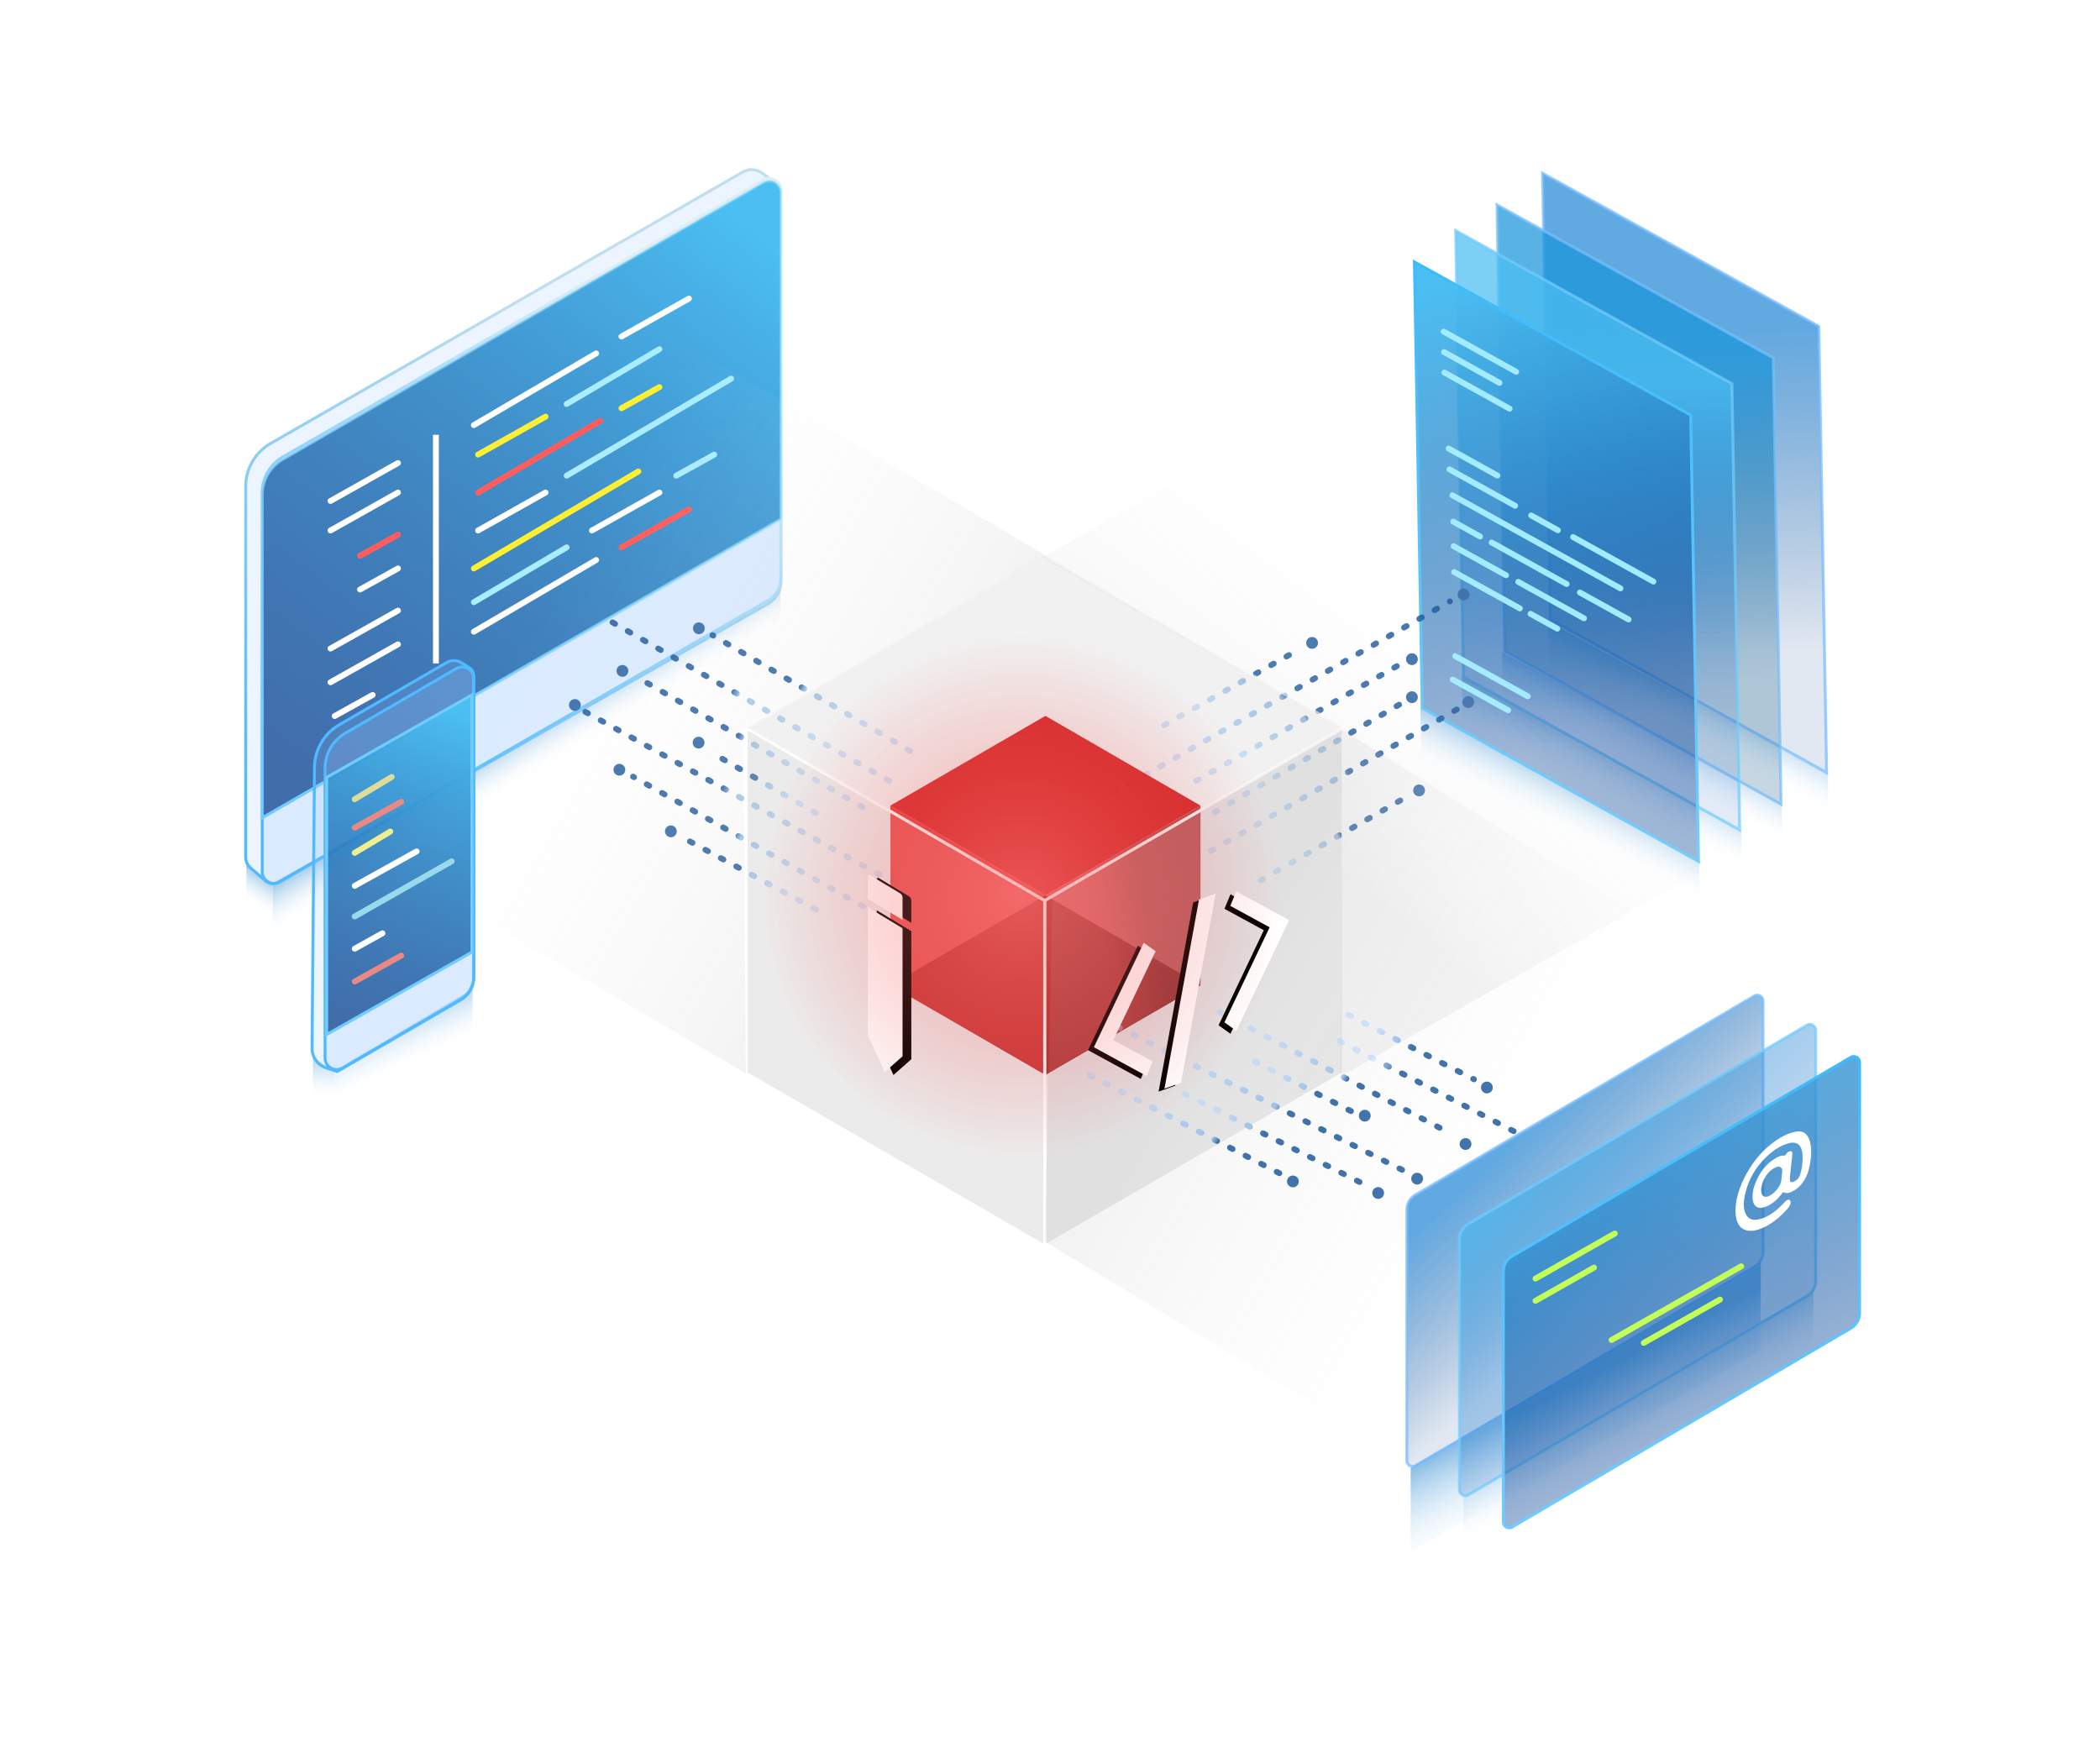 <svg xmlns="http://www.w3.org/2000/svg" xmlns:xlink="http://www.w3.org/1999/xlink" width="718" height="594" viewBox="0 0 718 594"><defs><linearGradient x1="42.363%" y1="45.295%" x2="50%" y2="53.986%" id="linearGradient-1"><stop stop-color="#89BDE5" offset="0%"/><stop stop-color="#FFF" stop-opacity="0" offset="100%"/></linearGradient><linearGradient x1="57.607%" y1="8.865%" x2="47.731%" y2="57.083%" id="linearGradient-2"><stop stop-color="#89BDE5" offset="0%"/><stop stop-color="#FFF" stop-opacity="0" offset="100%"/></linearGradient><linearGradient x1="59.04%" y1="20.785%" x2="27.133%" y2="100%" id="linearGradient-3"><stop stop-color="#C0DFEC" offset="0%"/><stop stop-color="#50B9FF" offset="100%"/></linearGradient><linearGradient x1="66.042%" y1="14.72%" x2="34.898%" y2="91.365%" id="linearGradient-4"><stop stop-color="#E1EEF3" offset="0%"/><stop stop-color="#50B9FF" offset="100%"/></linearGradient><linearGradient x1="81.117%" y1="0%" x2="18.923%" y2="100%" id="linearGradient-5"><stop stop-color="#4BBEF2" offset="0%"/><stop stop-color="#003887" stop-opacity=".702" offset="100%"/></linearGradient><linearGradient x1="69.223%" y1="13.581%" x2="50%" y2="100%" id="linearGradient-6"><stop stop-color="#A9E8FE" stop-opacity=".415" offset="0%"/><stop stop-color="#70CCFC" offset="100%"/></linearGradient><linearGradient x1="66.712%" y1="33.989%" x2="55.084%" y2="53.86%" id="linearGradient-7"><stop stop-color="#89BDE5" offset="0%"/><stop stop-color="#FFF" stop-opacity="0" offset="100%"/></linearGradient><linearGradient x1="66.712%" y1="33.598%" x2="55.084%" y2="53.955%" id="linearGradient-8"><stop stop-color="#89BDE5" offset="0%"/><stop stop-color="#FFF" stop-opacity="0" offset="100%"/></linearGradient><linearGradient x1="66.712%" y1="33.655%" x2="55.084%" y2="53.941%" id="linearGradient-9"><stop stop-color="#89BDE5" offset="0%"/><stop stop-color="#FFF" stop-opacity="0" offset="100%"/></linearGradient><linearGradient x1="53.666%" y1="25.94%" x2="53.666%" y2="80.162%" id="linearGradient-10"><stop stop-color="#2588D6" offset="0%"/><stop stop-color="#1B5097" stop-opacity=".177" offset="100%"/></linearGradient><linearGradient x1="53.666%" y1="25.94%" x2="53.666%" y2="80.162%" id="linearGradient-11"><stop stop-color="#1995DA" offset="0%"/><stop stop-color="#115986" stop-opacity=".33" offset="100%"/></linearGradient><linearGradient x1="53.666%" y1="25.94%" x2="53.666%" y2="80.162%" id="linearGradient-12"><stop stop-color="#4BBEF2" offset="0%"/><stop stop-color="#1559BA" stop-opacity=".167" offset="100%"/></linearGradient><linearGradient x1="39.755%" y1="0%" x2="50.751%" y2="80.162%" id="linearGradient-13"><stop stop-color="#4BBEF2" offset="0%"/><stop stop-color="#013D93" stop-opacity=".388" offset="100%"/></linearGradient><linearGradient x1="50%" y1="0%" x2="50%" y2="100%" id="linearGradient-14"><stop stop-color="#3EBAFB" offset="0%"/><stop stop-color="#70CCFC" offset="100%"/></linearGradient><linearGradient x1="14.734%" y1="63.041%" x2="56.437%" y2="46.728%" id="linearGradient-15"><stop stop-color="#A5D1FF" stop-opacity=".464" offset="0%"/><stop stop-color="#8BB7E6" stop-opacity=".777" offset="93.168%"/><stop stop-color="#225C9E" stop-opacity=".857" offset="100%"/></linearGradient><linearGradient x1="14.734%" y1="62.166%" x2="56.437%" y2="46.947%" id="linearGradient-16"><stop stop-color="#A5D1FF" stop-opacity=".464" offset="0%"/><stop stop-color="#8BB7E6" stop-opacity=".777" offset="93.168%"/><stop stop-color="#225C9E" stop-opacity=".857" offset="100%"/></linearGradient><linearGradient x1="14.734%" y1="62.765%" x2="56.437%" y2="46.797%" id="linearGradient-17"><stop stop-color="#A5D1FF" stop-opacity=".464" offset="0%"/><stop stop-color="#8BB7E6" stop-opacity=".777" offset="93.168%"/><stop stop-color="#225C9E" stop-opacity=".857" offset="100%"/></linearGradient><linearGradient x1="14.734%" y1="62.621%" x2="56.437%" y2="46.833%" id="linearGradient-18"><stop stop-color="#A5D1FF" stop-opacity=".464" offset="0%"/><stop stop-color="#8BB7E6" stop-opacity=".777" offset="93.168%"/><stop stop-color="#225C9E" stop-opacity=".857" offset="100%"/></linearGradient><linearGradient x1="14.734%" y1="63.234%" x2="56.437%" y2="46.679%" id="linearGradient-19"><stop stop-color="#A5D1FF" stop-opacity=".464" offset="0%"/><stop stop-color="#8BB7E6" stop-opacity=".777" offset="93.168%"/><stop stop-color="#225C9E" stop-opacity=".857" offset="100%"/></linearGradient><linearGradient x1="14.734%" y1="63.43%" x2="56.437%" y2="46.63%" id="linearGradient-20"><stop stop-color="#A5D1FF" stop-opacity=".464" offset="0%"/><stop stop-color="#8BB7E6" stop-opacity=".777" offset="93.168%"/><stop stop-color="#225C9E" stop-opacity=".857" offset="100%"/></linearGradient><linearGradient x1="14.734%" y1="63.99%" x2="56.437%" y2="46.489%" id="linearGradient-21"><stop stop-color="#A5D1FF" stop-opacity=".464" offset="0%"/><stop stop-color="#8BB7E6" stop-opacity=".777" offset="93.168%"/><stop stop-color="#225C9E" stop-opacity=".857" offset="100%"/></linearGradient><linearGradient x1="71.086%" y1="43.644%" x2="107.107%" y2="29.145%" id="linearGradient-22"><stop stop-color="#FFF" stop-opacity="0" offset="0%"/><stop stop-color="#FFF" offset="100%"/></linearGradient><linearGradient x1="14.734%" y1="62.932%" x2="56.437%" y2="46.755%" id="linearGradient-23"><stop stop-color="#A5D1FF" stop-opacity=".464" offset="0%"/><stop stop-color="#8BB7E6" stop-opacity=".777" offset="93.168%"/><stop stop-color="#225C9E" stop-opacity=".857" offset="100%"/></linearGradient><linearGradient x1="71.086%" y1="43.465%" x2="107.107%" y2="28.558%" id="linearGradient-24"><stop stop-color="#FFF" stop-opacity="0" offset="0%"/><stop stop-color="#FFF" offset="100%"/></linearGradient><linearGradient x1="14.734%" y1="63.174%" x2="56.437%" y2="46.694%" id="linearGradient-25"><stop stop-color="#A5D1FF" stop-opacity=".464" offset="0%"/><stop stop-color="#8BB7E6" stop-opacity=".777" offset="93.168%"/><stop stop-color="#225C9E" stop-opacity=".857" offset="100%"/></linearGradient><linearGradient x1="14.734%" y1="63.138%" x2="56.437%" y2="46.703%" id="linearGradient-26"><stop stop-color="#A5D1FF" stop-opacity=".464" offset="0%"/><stop stop-color="#8BB7E6" stop-opacity=".777" offset="93.168%"/><stop stop-color="#225C9E" stop-opacity=".857" offset="100%"/></linearGradient><linearGradient x1="14.734%" y1="63.878%" x2="74.966%" y2="39.259%" id="linearGradient-27"><stop stop-color="#A5D1FF" stop-opacity=".464" offset="0%"/><stop stop-color="#8BB7E6" stop-opacity=".777" offset="93.168%"/><stop stop-color="#225C9E" stop-opacity=".857" offset="100%"/></linearGradient><linearGradient x1="14.734%" y1="63.352%" x2="51.752%" y2="49.038%" id="linearGradient-28"><stop stop-color="#A5D1FF" stop-opacity=".464" offset="0%"/><stop stop-color="#8BB7E6" stop-opacity=".777" offset="93.168%"/><stop stop-color="#225C9E" stop-opacity=".857" offset="100%"/></linearGradient><linearGradient x1="14.734%" y1="63.418%" x2="67.222%" y2="42.664%" id="linearGradient-29"><stop stop-color="#A5D1FF" stop-opacity=".464" offset="0%"/><stop stop-color="#8BB7E6" stop-opacity=".777" offset="93.168%"/><stop stop-color="#225C9E" stop-opacity=".857" offset="100%"/></linearGradient><linearGradient x1="38.081%" y1="50%" x2="65.857%" y2="38.322%" id="linearGradient-30"><stop stop-color="#E40F0F" offset="0%"/><stop stop-color="#B00000" offset="100%"/></linearGradient><linearGradient x1="41.788%" y1="62.451%" x2="87.434%" y2="42.713%" id="linearGradient-31"><stop stop-color="#FFF" stop-opacity="0" offset="0%"/><stop stop-color="#B3B5B8" stop-opacity=".151" offset="100%"/></linearGradient><linearGradient x1="91.405%" y1="50%" x2="29.809%" y2="50%" id="linearGradient-32"><stop stop-color="#FFF" stop-opacity="0" offset="0%"/><stop stop-color="#B3B5B8" stop-opacity=".151" offset="100%"/></linearGradient><linearGradient x1="14.734%" y1="66.147%" x2="41.702%" y2="53.267%" id="linearGradient-33"><stop stop-color="#A5D1FF" stop-opacity=".464" offset="0%"/><stop stop-color="#8BB7E6" stop-opacity=".777" offset="69.327%"/><stop stop-color="#225C9E" stop-opacity=".857" offset="100%"/></linearGradient><linearGradient x1="14.734%" y1="65.462%" x2="67.065%" y2="41.985%" id="linearGradient-34"><stop stop-color="#A5D1FF" stop-opacity=".464" offset="0%"/><stop stop-color="#8BB7E6" stop-opacity=".777" offset="93.168%"/><stop stop-color="#225C9E" stop-opacity=".857" offset="100%"/></linearGradient><linearGradient x1="14.734%" y1="66.099%" x2="56.437%" y2="45.96%" id="linearGradient-35"><stop stop-color="#A5D1FF" stop-opacity=".464" offset="0%"/><stop stop-color="#8BB7E6" stop-opacity=".777" offset="93.168%"/><stop stop-color="#225C9E" stop-opacity=".857" offset="100%"/></linearGradient><linearGradient x1="14.734%" y1="65.928%" x2="56.437%" y2="46.003%" id="linearGradient-36"><stop stop-color="#A5D1FF" stop-opacity=".464" offset="0%"/><stop stop-color="#8BB7E6" stop-opacity=".777" offset="93.168%"/><stop stop-color="#225C9E" stop-opacity=".857" offset="100%"/></linearGradient><linearGradient x1="14.734%" y1="64.94%" x2="56.437%" y2="46.251%" id="linearGradient-37"><stop stop-color="#A5D1FF" stop-opacity=".464" offset="0%"/><stop stop-color="#8BB7E6" stop-opacity=".777" offset="93.168%"/><stop stop-color="#225C9E" stop-opacity=".857" offset="100%"/></linearGradient><linearGradient x1="14.734%" y1="65.67%" x2="29.173%" y2="59.536%" id="linearGradient-38"><stop stop-color="#A5D1FF" stop-opacity=".464" offset="0%"/><stop stop-color="#A1CCFA" stop-opacity=".501" offset="0%"/><stop stop-color="#8BB7E6" stop-opacity=".777" offset="20.052%"/><stop stop-color="#225C9E" stop-opacity=".857" offset="100%"/></linearGradient><linearGradient x1="14.734%" y1="65.831%" x2="50%" y2="50%" id="linearGradient-39"><stop stop-color="#A5D1FF" stop-opacity=".464" offset="0%"/><stop stop-color="#8BB7E6" stop-opacity=".777" offset="64.682%"/><stop stop-color="#225C9E" stop-opacity=".857" offset="100%"/></linearGradient><linearGradient x1="29.356%" y1="53.131%" x2="96.323%" y2="53.131%" id="linearGradient-44"><stop stop-color="#FFF" stop-opacity="0" offset="0%"/><stop stop-color="#B3B5B8" stop-opacity=".151" offset="100%"/></linearGradient><linearGradient x1="32.745%" y1="21.068%" x2="50%" y2="58.179%" id="linearGradient-45"><stop stop-color="#89BDE5" offset="0%"/><stop stop-color="#FFF" stop-opacity="0" offset="100%"/></linearGradient><linearGradient x1="51.56%" y1="-6.2%" x2="50%" y2="57.418%" id="linearGradient-46"><stop stop-color="#89BDE5" offset="0%"/><stop stop-color="#FFF" stop-opacity="0" offset="100%"/></linearGradient><linearGradient x1="58.62%" y1="0%" x2="41.391%" y2="100%" id="linearGradient-47"><stop stop-color="#4BBEF2" offset="0%"/><stop stop-color="#003887" stop-opacity=".702" offset="100%"/></linearGradient><linearGradient x1="36.302%" y1="34.897%" x2="50%" y2="55.624%" id="linearGradient-48"><stop stop-color="#89BDE5" offset="0%"/><stop stop-color="#FFF" stop-opacity="0" offset="100%"/></linearGradient><linearGradient x1="22.464%" y1="36%" x2="45.444%" y2="68.172%" id="linearGradient-49"><stop stop-color="#2588D6" offset="0%"/><stop stop-color="#1B5097" stop-opacity=".177" offset="100%"/></linearGradient><linearGradient x1="27.125%" y1="18.253%" x2="64.234%" y2="66.009%" id="linearGradient-50"><stop stop-color="#4BBEF2" offset="0%"/><stop stop-color="#1559BA" stop-opacity=".167" offset="100%"/></linearGradient><linearGradient x1="22.464%" y1="0%" x2="52.019%" y2="80.162%" id="linearGradient-51"><stop stop-color="#4BBEF2" offset="0%"/><stop stop-color="#013D93" stop-opacity=".388" offset="100%"/></linearGradient><linearGradient x1="50%" y1="0%" x2="50%" y2="100%" id="linearGradient-52"><stop stop-color="#3EBAFB" offset="0%"/><stop stop-color="#70CCFC" offset="100%"/></linearGradient><filter x="-63.4%" y="-14.1%" width="277.5%" height="131.2%" filterUnits="objectBoundingBox" id="filter-41"><feOffset dx="3" dy="1" in="SourceAlpha" result="shadowOffsetOuter1"/><feGaussianBlur stdDeviation="3" in="shadowOffsetOuter1" result="shadowBlurOuter1"/><feColorMatrix values="0 0 0 0 0 0 0 0 0 0 0 0 0 0 0 0 0 0 0.5 0" in="shadowBlurOuter1"/></filter><filter x="-18%" y="-13.3%" width="130%" height="129.6%" filterUnits="objectBoundingBox" id="filter-43"><feOffset dx="-2" dy="1" in="SourceAlpha" result="shadowOffsetOuter1"/><feGaussianBlur stdDeviation="3" in="shadowOffsetOuter1" result="shadowBlurOuter1"/><feColorMatrix values="0 0 0 0 0 0 0 0 0 0 0 0 0 0 0 0 0 0 0.5 0" in="shadowBlurOuter1"/></filter><path d="M214.756 253.376l11.83 7.146v43.785l-6.11 5.403-5.72-12.55v-43.784zm.763-10.972l10.304 6.223c.421.255.763.874.763 1.384v7.652l-11.83-7.145v-7.653c0-.51.342-.716.763-.461z" id="path-40"/><path d="M338.638 252.87l13.459 7.332-15.459 32.495 4.066 2.916 18.046-37.858-18.046-9.842-2.066 4.957zm-10.683-2.18l-11.826 64.686 5.666-2.013 11.826-64.684-5.666 2.012zM292 301.21l18.046 9.842 2.066-4.958-13.459-7.333 14.459-30.358-4.066-2.916L292 301.209z" id="path-42"/><radialGradient cx="46.725%" cy="50%" fx="46.725%" fy="50%" r="47.481%" gradientTransform="matrix(0 1 -1 0 .967 .033)" id="radialGradient-53"><stop stop-color="#FF7A7A" stop-opacity=".519" offset="0%"/><stop stop-color="#EF3D3D" stop-opacity="0" offset="100%"/></radialGradient></defs><g id="DocBridge-Inpress-Copy-2" stroke="none" stroke-width="1" fill="none" fill-rule="evenodd"><g id="Group-68-Copy" transform="translate(82 56.868)"><g id="Group-2-Copy-7"><path d="M11.314 265.229v-20.057c111.502-63.41 167.895-95.49 169.18-96.239 1.285-.748 2.766-2.387 4.443-4.915l-.284 24.275L11.314 265.23z" id="Polygon" fill="url(#linearGradient-1)"/><path d="M2.21 261.203v-23.11c-.01.585.571 1.327 1.742 2.228 1.17.901 3.617 2.518 7.34 4.851v21.906l-9.081-5.875z" id="Polygon" fill="url(#linearGradient-2)"/><g id="Group-11-Copy-7" transform="translate(2)"><path d="M8.526 94.764L169.98 1.934a6 6 0 016.509.342l5.162 3.736a3 3 0 011.241 2.428L183 141.793a9 9 0 01-4.548 7.83l-167.115 95.1a4 4 0 01-4.59-.446l-5.01-4.316A5 5 0 010 236.173V109.501a17 17 0 018.526-14.737z" id="Rectangle-3" stroke="url(#linearGradient-3)" fill-opacity=".189" fill="#98C8FF" stroke-linecap="round" stroke-linejoin="round"/><path d="M12.67 99.416L177.003 4.708A4 4 0 01183 8.173v132.558a9 9 0 01-4.506 7.797L11.658 244.68a4 4 0 01-5.997-3.465V111.546a14 14 0 017.01-12.13z" id="Rectangle-3" stroke="url(#linearGradient-4)" fill-opacity=".189" fill="#98C8FF" stroke-linecap="round" stroke-linejoin="round"/><path d="M12.672 100.204L177.003 5.525A4 4 0 01183 8.991v111.597h0L5.661 222.761V112.334a14 14 0 017.011-12.13z" id="Rectangle-3" stroke="url(#linearGradient-6)" fill="url(#linearGradient-5)"/><g id="Group-21" transform="matrix(1 0 0 -1 29 188.913)" stroke-width="2"><path id="Line" stroke="#FFF" stroke-linecap="square" d="M36.043 96.108V19.946"/><path id="Line-11" stroke="#FF5D5D" stroke-linecap="round" d="M99.48 58.623l23.068 12.975"/><path id="Line-11" stroke="#FEFEFE" stroke-linecap="round" d="M89.388 64.39l23.068 12.975"/><path id="Line-11" stroke="#FFF" stroke-linecap="round" d="M0 12.487l23.068 12.976M0 74.482l23.068 12.976M0 64.39l23.068 12.975M0 24.021l23.068 12.976M50.461 64.39l23.068 12.975"/><path id="Line-11" stroke="#FFEF32" stroke-linecap="round" d="M50.461 90.341l23.068 12.976"/><path id="Line-11" stroke="#FEFCFA" stroke-linecap="round" d="M49.019 29.788l41.811 24.51"/><path id="Line-11" stroke="#FF5D5D" stroke-linecap="round" d="M50.461 77.365l41.81 24.51"/><path id="Line-11" stroke="#A9EDFF" stroke-linecap="round" d="M80.737 83.132l56.228 33.16"/><path id="Line-11" stroke="#FFEF32" stroke-linecap="round" d="M49.019 51.414l56.228 33.16"/><path id="Line-11" stroke="#A9EDFF" stroke-linecap="round" d="M49.019 39.88l31.718 18.743"/><path id="Line-11" stroke="#FFF" stroke-linecap="round" d="M1.442.953l12.975 7.209"/><path id="Line-11-Copy" stroke="#A9EDFF" stroke-linecap="round" d="M118.223 83.132l12.975 7.209"/><path id="Line-11" stroke="#FFF" stroke-linecap="round" d="M10.092 44.205l12.976 7.209"/><path id="Line-11" stroke="#FFEF32" stroke-linecap="round" d="M99.48 106.2l12.976 7.209"/><path id="Line-11" stroke="#FF5D5D" stroke-linecap="round" d="M10.092 55.739l12.976 7.209"/><path id="Line-11" stroke="#FEFEFE" stroke-linecap="round" d="M99.48 130.71l23.068 12.975M49.019 100.433l41.811 24.51"/><path id="Line-11" stroke="#A9EDFF" stroke-linecap="round" d="M80.737 107.642l31.719 18.742"/></g></g><g id="Group-50-Copy-3" transform="rotate(-1 379.84 -22942.556)"><path id="Polygon" fill="url(#linearGradient-7)" d="M44.21 182.266v-28.824l94.688 53.575v30.159z"/><path id="Polygon" fill="url(#linearGradient-7)" d="M28.245 192.267v-28.825l94.688 53.576v30.158z"/><path id="Polygon" fill="url(#linearGradient-8)" d="M14.262 200.25v-28.825L108.933 226v30.158z"/><path id="Polygon" fill="url(#linearGradient-9)" d="M0 211.206V182.38l94.39 54.409.075 29.994z"/><path id="Polygon-Copy-10" stroke="#75BBFF" fill="url(#linearGradient-10)" opacity=".725" d="M138.485 53.999v152.62l-93.529-54V0z"/><path id="Polygon-Copy-10" stroke="#77BEFA" fill="url(#linearGradient-11)" opacity=".725" d="M122.715 64.533v152.62l-93.53-54V10.535z"/><path id="Polygon-Copy-10" stroke="#70CCFC" fill="url(#linearGradient-12)" opacity=".725" d="M108.434 73.102v152.62l-93.529-54V19.102z"/><g id="Group-26-Copy-7" transform="translate(.21 29.575)"><path id="Polygon-Copy-10" stroke="url(#linearGradient-14)" fill="url(#linearGradient-13)" d="M93.943 53.999v152.62l-93.529-54V0z"/><path id="Line-11" stroke="#A3EBFF" stroke-width="2" stroke-linecap="round" d="M12.12 97.423l17.755 10.246M11.139 71.121L33.403 83.97M11 64l16.492 9.517M38.797 87.354l9.07 5.235M12.139 106.252L34.403 119.1M38 121l9.071 5.234M34 110l22.264 12.848M55 114l16.492 9.517M12.139 89.019l9.071 5.234M12 80l56.898 32.834M10 24l24.557 14.171M10 31l18.784 10.84M10 38l22.083 12.743M12 135l24.557 14.171M11 143l18.784 10.84M53 95l27.212 15.703M25.139 96.385l25.385 14.649"/></g></g><g id="Group-5" transform="scale(-1 1) rotate(1 -8701.7 -13006.046)"><path id="Line-6" stroke="url(#linearGradient-15)" stroke-width="2" stroke-linecap="round" stroke-linejoin="round" stroke-dasharray="1,5" transform="rotate(2 55.915 80.035)" d="M17.775 104.265l76.279-48.46"/><path id="Line-6" stroke="url(#linearGradient-16)" stroke-width="2" stroke-linecap="round" stroke-linejoin="round" stroke-dasharray="1,5" transform="rotate(2 55.295 91.391)" d="M33.569 104.451l43.541-26.56"/><path id="Line-6" stroke="url(#linearGradient-17)" stroke-width="2" stroke-linecap="round" stroke-linejoin="round" stroke-dasharray="1,5" transform="rotate(2 49.588 60.355)" d="M32.922 71.279l33.675-21.924"/><path id="Line-6" stroke="url(#linearGradient-18)" stroke-width="2" stroke-linecap="round" stroke-linejoin="round" stroke-dasharray="1,5" transform="rotate(2 58.121 65.4)" d="M7.044 96.96l102.649-64.059"/><path id="Line-6" stroke="url(#linearGradient-19)" stroke-width="2" stroke-linecap="round" stroke-linejoin="round" stroke-dasharray="1,5" transform="rotate(2 54.494 46.431)" d="M17.328 70.281l73.842-47.85"/><path id="Line-6" stroke="url(#linearGradient-20)" stroke-width="2" stroke-linecap="round" stroke-linejoin="round" stroke-dasharray="1,5" transform="rotate(2 55.043 31.693)" d="M8.384 61.775L101.701 1.61"/><path id="Line-6" stroke="url(#linearGradient-21)" stroke-width="2" stroke-linecap="round" stroke-linejoin="round" stroke-dasharray="1,5" transform="rotate(2 33.432 29.626)" d="M.731 51.145L66.133 8.108"/><ellipse id="Oval-5" fill="#4274AC" transform="rotate(2 99.512 54.716)" cx="99.512" cy="54.716" rx="2.018" ry="2.02"/><ellipse id="Oval-5" fill="#4274AC" transform="rotate(2 82.279 76.081)" cx="82.279" cy="76.081" rx="2.018" ry="2.02"/><circle id="Oval-5" fill="#4274AC" transform="rotate(2 72.274 45.922)" cx="72.274" cy="45.921" r="2.017"/><ellipse id="Oval-5" fill="#4274AC" transform="rotate(2 114.335 32.305)" cx="114.335" cy="32.306" rx="2.018" ry="2.02"/><ellipse id="Oval-5" fill="#4274AC" transform="rotate(2 97.883 20.932)" cx="97.883" cy="20.932" rx="2.018" ry="2.02"/><ellipse id="Oval-5" fill="#4274AC" transform="rotate(2 71.5 6.828)" cx="71.499" cy="6.828" rx="2.018" ry="2.02"/></g><g id="Group-5-Copy" transform="rotate(1 -7940.551 10358.752)"><path id="Line-6" stroke="url(#linearGradient-22)" stroke-width="2" opacity=".782" stroke-linecap="round" stroke-linejoin="round" stroke-dasharray="1,4" transform="rotate(2 124.654 113.979)" d="M30.809 174.587L218.498 53.37"/><path id="Line-6" stroke="url(#linearGradient-23)" stroke-width="2" stroke-linecap="round" stroke-linejoin="round" stroke-dasharray="1,5" transform="rotate(2 195.3 86.539)" d="M171.732 101.832l47.882-30.793"/><path id="Line-6" stroke="url(#linearGradient-24)" stroke-width="2" opacity=".782" stroke-linecap="round" stroke-linejoin="round" stroke-dasharray="1,4" transform="rotate(2 96.351 110.883)" d="M2.097 172.606L190.606 49.16"/><path id="Line-6" stroke="url(#linearGradient-25)" stroke-width="2" stroke-linecap="round" stroke-linejoin="round" stroke-dasharray="1,5" transform="rotate(2 195.626 66.284)" d="M154.939 92.734l81.759-52.95"/><path id="Line-6" stroke="url(#linearGradient-26)" stroke-width="2" stroke-linecap="round" stroke-linejoin="round" stroke-dasharray="1,5" transform="rotate(2 183.294 47.069)" d="M149.353 68.587l67.617-43.518"/><path id="Line-6-Copy" stroke="url(#linearGradient-27)" stroke-width="2" stroke-linecap="round" stroke-linejoin="round" stroke-dasharray="1,5" transform="rotate(2 187.122 58.577)" d="M155.801 79.105l62.643-41.056"/><path id="Line-6" stroke="url(#linearGradient-28)" stroke-width="2" stroke-linecap="round" stroke-linejoin="round" stroke-dasharray="1,5" transform="rotate(2 177.625 38.567)" d="M121.894 73.844L233.037 2.568"/><path id="Line-6" stroke="url(#linearGradient-29)" stroke-width="2" stroke-linecap="round" stroke-linejoin="round" stroke-dasharray="1,5" transform="rotate(2 160.058 35.682)" d="M137.757 49.371l44.523-28.189"/><ellipse id="Oval-5" fill="#4274AC" transform="rotate(2 224.852 69.317)" cx="224.852" cy="69.317" rx="2.018" ry="2.02"/><ellipse id="Oval-5" fill="#4274AC" transform="rotate(2 241.137 38.819)" cx="241.137" cy="38.819" rx="2.018" ry="2.02"/><ellipse id="Oval-5" fill="#4274AC" transform="rotate(2 221.633 24.498)" cx="221.633" cy="24.498" rx="2.018" ry="2.02"/><ellipse id="Oval-5-Copy" fill="#4274AC" transform="rotate(2 221.86 37.496)" cx="221.86" cy="37.496" rx="2.018" ry="2.02"/><ellipse id="Oval-5" fill="#4274AC" transform="rotate(2 238.895 2.09)" cx="238.895" cy="2.089" rx="2.018" ry="2.02"/><ellipse id="Oval-5" fill="#4274AC" transform="rotate(2 187.408 19.533)" cx="187.408" cy="19.533" rx="2.018" ry="2.02"/></g><g id="Group-3-Copy-11" opacity=".965" transform="translate(173.119 132.913)"><path id="Polygon" fill="#FFF" opacity=".049" d="M102.067 118.147l102.068 59.073-102.068 59.074L0 177.22z"/><g id="Group-3-Copy-9" transform="translate(48.881 55)"><path id="Polygon" fill="#000" d="M53.444 61.368l53.015 30.684-53.015 30.683L.428 92.052z"/><path id="Polygon" fill="url(#linearGradient-30)" opacity=".76" d="M106.46 30.684v61.368l-53.016 30.683V61.368z"/><path id="Polygon" fill="#F20101" opacity=".828" d="M53.444 61.368v61.367L.428 92.052V30.684z"/><path id="Polygon" fill-opacity=".896" fill="#DA0101" d="M53.444 0l53.015 30.684-53.015 30.684L.428 30.684z"/></g><path id="Polygon" stroke="#FFF" fill-opacity=".198" fill="#8E8B8B" stroke-linecap="round" stroke-linejoin="round" d="M204.135 59.073V177.22l-102.068 59.074V118.147z"/><path id="Polygon" stroke="#FFF" fill-opacity=".274" fill="#BBB8B8" d="M102.067 118.147v118.147L0 177.22V59.073z"/><path id="Polygon" stroke="#FFF" fill-opacity=".198" fill="#8E8B8B" opacity=".6" stroke-linecap="round" stroke-linejoin="round" d="M102.067 0l102.068 59.073-102.068 59.074L0 59.073z"/></g><path id="Rectangle-5" fill="url(#linearGradient-31)" transform="rotate(150 412.15 173.124)" d="M312.454 70.153l199.768 1.273-59.867 102.63 59.491 102.038-199.768-1.273z"/><path id="Rectangle-5-Copy" fill="url(#linearGradient-32)" transform="rotate(30 374.59 309.793)" d="M317.482 207.154l171.001 5.977-23.818 199.3-147.203-2.87-56.764-103.553z"/><g id="Group-5-Copy" transform="rotate(60 -16.417 457.08)"><path id="Line-6" stroke="url(#linearGradient-33)" stroke-width="2" stroke-linecap="round" stroke-linejoin="round" stroke-dasharray="1,5" transform="rotate(2 61.015 74.195)" d="M32.772 94.161l56.486-39.932"/><path id="Line-6" stroke="url(#linearGradient-34)" stroke-width="2" stroke-linecap="round" stroke-linejoin="round" stroke-dasharray="1,5" transform="rotate(2 42.783 97.282)" d="M11.104 119.197l63.358-43.83"/><path id="Line-6" stroke="url(#linearGradient-35)" stroke-width="2" stroke-linecap="round" stroke-linejoin="round" stroke-dasharray="1,5" transform="rotate(2 51.268 56.125)" d="M34.952 67.454l32.324-22.452"/><path id="Line-6" stroke="url(#linearGradient-36)" stroke-width="2" stroke-linecap="round" stroke-linejoin="round" stroke-dasharray="1,5" transform="rotate(2 48.123 70.463)" d="M1.789 103.218l92.906-65.755"/><path id="Line-6" stroke="url(#linearGradient-37)" stroke-width="2" stroke-linecap="round" stroke-linejoin="round" stroke-dasharray="1,5" transform="rotate(2 51.555 45.542)" d="M14.678 70.072l73.552-50.03"/><path id="Line-6" stroke="url(#linearGradient-38)" stroke-width="2" stroke-linecap="round" stroke-linejoin="round" stroke-dasharray="1,5" transform="rotate(2 71.6 20.465)" d="M43.643 39.251L99.013.965"/><path id="Line-6" stroke="url(#linearGradient-39)" stroke-width="2" stroke-linecap="round" stroke-linejoin="round" stroke-dasharray="1,5" transform="rotate(2 57.08 18.298)" d="M37.171 31.868l39.63-27.57"/><ellipse id="Oval-5" fill="#4274AC" transform="rotate(2 94.572 52.793)" cx="94.572" cy="52.793" rx="2.018" ry="2.02"/><ellipse id="Oval-5" fill="#4274AC" transform="rotate(2 76.572 76.058)" cx="76.572" cy="76.058" rx="2.018" ry="2.02"/><circle id="Oval-5" fill="#4274AC" transform="rotate(2 69.387 43.533)" cx="69.387" cy="43.533" r="2.017"/><ellipse id="Oval-5" fill="#4274AC" transform="rotate(2 96.991 38.792)" cx="96.991" cy="38.792" rx="2.018" ry="2.02"/><ellipse id="Oval-5" fill="#4274AC" transform="rotate(2 94.996 18.543)" cx="94.996" cy="18.543" rx="2.018" ry="2.02"/><ellipse id="Oval-5" fill="#4274AC" transform="rotate(2 81.913 2.56)" cx="81.913" cy="2.561" rx="2.018" ry="2.02"/></g><g id="Combined-Shape"><use fill="#000" filter="url(#filter-41)" xlink:href="#path-40"/><use fill="#FFF" xlink:href="#path-40"/></g><g id="Page-1"><use fill="#000" filter="url(#filter-43)" xlink:href="#path-42"/><use fill="#FFF" xlink:href="#path-42"/></g><path id="Rectangle-5-Copy" fill="url(#linearGradient-44)" transform="rotate(30 138.15 171.124)" d="M38.454 68.153l199.768 1.273-59.731 103.457 59.355 101.211-199.768-1.273z"/><g id="Group-11-Copy-15" transform="translate(24.686 168.995)"><path id="Polygon" fill="url(#linearGradient-45)" d="M7.628 160.234v-20.057l47.276-27.914V133.6z"/><path d="M.314 157.675v-23.11c-.01.584.57 1.327 1.74 2.228 1.171.9 3.022 2.029 5.552 3.384v21.906l-7.292-4.408z" id="Polygon" fill="url(#linearGradient-46)"/><path d="M9.313 21.962L45.99.704a5 5 0 015.203.114l2.653 1.699a3 3 0 011.382 2.524l.083 103.19a9 9 0 01-4.485 7.792L8.604 140.506h0l-3.805-1.261a7 7 0 01-4.797-6.706l.836-96.017a17 17 0 018.475-14.56z" id="Rectangle-3" stroke="#50B9FF" fill-opacity=".189" fill="#98C8FF" stroke-linecap="round" stroke-linejoin="round"/><path d="M11.402 24.817L49.301 2.744a4 4 0 016.013 3.457v101.823a9 9 0 01-4.47 7.777L10.46 139.32a4 4 0 01-6.013-3.457V36.915a14 14 0 016.954-12.098z" id="Rectangle-3" stroke="#50B9FF" fill-opacity=".189" fill="#98C8FF" stroke-linecap="round" stroke-linejoin="round"/><path id="Rectangle-3" stroke="#70CCFC" fill="url(#linearGradient-47)" d="M5.006 39.947l49.649-28.202v87.954L5.006 127.867z"/><path id="Line-11" stroke="#DFDC97" stroke-width="2" stroke-linecap="round" d="M27.256 39.797l-12.67 7.615"/><path id="Line-11" stroke="#EA8984" stroke-width="2" stroke-linecap="round" d="M30.482 48.282l-15.896 8.867M30.482 100.888l-15.896 8.867"/><path id="Line-11" stroke="#99D9EC" stroke-width="2" stroke-linecap="round" d="M47.737 68.645L14.586 87.498"/><path id="Line-11" stroke="#FFF" stroke-width="2" stroke-linecap="round" d="M35.764 65.251L14.586 77.032M24.073 93.251l-9.487 5.277"/><path id="Line-11" stroke="#F0EE8E" stroke-width="2" stroke-linecap="round" d="M26.769 58.463l-12.183 7.285"/></g></g><g id="Group-15" transform="translate(399 281.913)"><path id="Polygon" fill="url(#linearGradient-48)" d="M19.311 201.93v-28.825L139 102.681v30.158z"/><path id="Polygon" fill="url(#linearGradient-48)" d="M34.311 212.93v-28.825L154 113.681v30.158zM1.311 191.93v-28.825L121 92.681v30.158z"/><path d="M121.793 3.493v85.693a6 6 0 01-2.963 5.175L3.012 162.35A2 2 0 010 160.625V74.932a6 6 0 012.963-5.175L118.78 1.768a2 2 0 013.013 1.725z" id="Polygon-Copy-10" stroke="#75BBFF" fill="url(#linearGradient-49)" opacity=".725"/><path d="M139.793 13.493v85.693a6 6 0 01-2.963 5.175L21.012 172.35A2 2 0 0118 170.625V84.932a6 6 0 012.963-5.175L136.78 11.768a2 2 0 013.013 1.725z" id="Polygon-Copy-10" stroke="#70CCFC" fill="url(#linearGradient-50)" opacity=".725"/><path d="M154.793 24.493v85.693a6 6 0 01-2.963 5.175L36.012 183.35A2 2 0 0133 181.625V95.932a6 6 0 012.963-5.175L151.78 22.768a2 2 0 013.013 1.725z" id="Polygon-Copy-10" stroke="url(#linearGradient-52)" fill="url(#linearGradient-51)"/><path d="M128.104 63.177l-.08 1.482c-.044.79-.328 1.553-.775 2.332-1.708 3.057-4.71 4.613-5.574 2.825-.578-1.127-.478-2.807.287-4.845.763-2.037 2.058-3.58 3.718-4.52.663-.355 1.152-.498 1.626-.345.631.237.927.702.873 1.69l-.075 1.381zm8.98-12.313c-.912-2.715-2.777-3.822-5.455-2.94-2.425.612-4.98 2.17-7.578 4.42-3.615 3.13-6.581 7.236-8.735 12.204-2.078 4.816-2.76 9.062-2.269 12.61.507 3.348 2.089 5.218 4.93 5.298 1.704.086 3.622-.635 5.732-1.865 2.447-1.458 4.766-3.591 7.037-6.456.696-.851 1.086-2.066.712-2.67-.373-.604-1.199-.331-1.984.675-2.09 2.554-4.224 4.374-6.4 5.463-3.098 1.517-5.367 1.434-6.6-.862-.947-1.634-1.034-4.037-.526-6.938.863-4.753 2.971-9.028 6.565-12.896 2.469-2.633 4.955-4.235 7.397-5.046 2.359-.755 3.923-.013 4.612 2.281.486 1.576.462 3.689.277 5.816-.123.847-.246 1.693-.535 2.652-.188.509-.375 1.018-.715 1.343-.68.652-1.35 1.107-1.999 1.167-.24-.028-.477-.153-.54-.49-.062-.34-.12-.776-.1-1.17l.202-3.85.21-4.047c.035-.69-.184-1.113-.75-1.012-.567.1-1.07.54-1.595 1.373-.09.157-.173.214-.334.228-1.04-.053-2.188.445-3.443 1.395-2.675 1.916-4.685 4.706-5.953 8.412-.685 1.98-.867 3.62-.718 5.13.428 4.83 4.304 3.733 7.292 1.145 1.107-.939 1.976-2.002 2.86-3.362.09-.155.179-.31.336-.227.781.518 1.847.271 3.018-.426 1.416-.77 2.778-2.075 3.846-4.039.625-1.187 1.09-2.458 1.31-3.656.746-3.848.737-7.087-.106-9.66z" id="Fill-1" fill="#FFF" opacity=".999" transform="rotate(3 125.315 65.044)"/><path id="Line-11" stroke="#C3FF57" stroke-width="2" stroke-linecap="round" d="M44 98.398L71.104 83"/><path id="Line-11-Copy-2" stroke="#C3FF57" stroke-width="2" stroke-linecap="round" d="M70 119.398l44.343-25.192M81 120.398l26.084-14.819"/><path id="Line-11" stroke="#C3FF57" stroke-width="2" stroke-linecap="round" d="M44 106l19.998-11.361"/></g></g><ellipse id="Oval-3-Copy" fill="url(#radialGradient-53)" style="mix-blend-mode:overlay" cx="355.418" cy="306.414" rx="93.99" ry="93.965"/></g></svg>